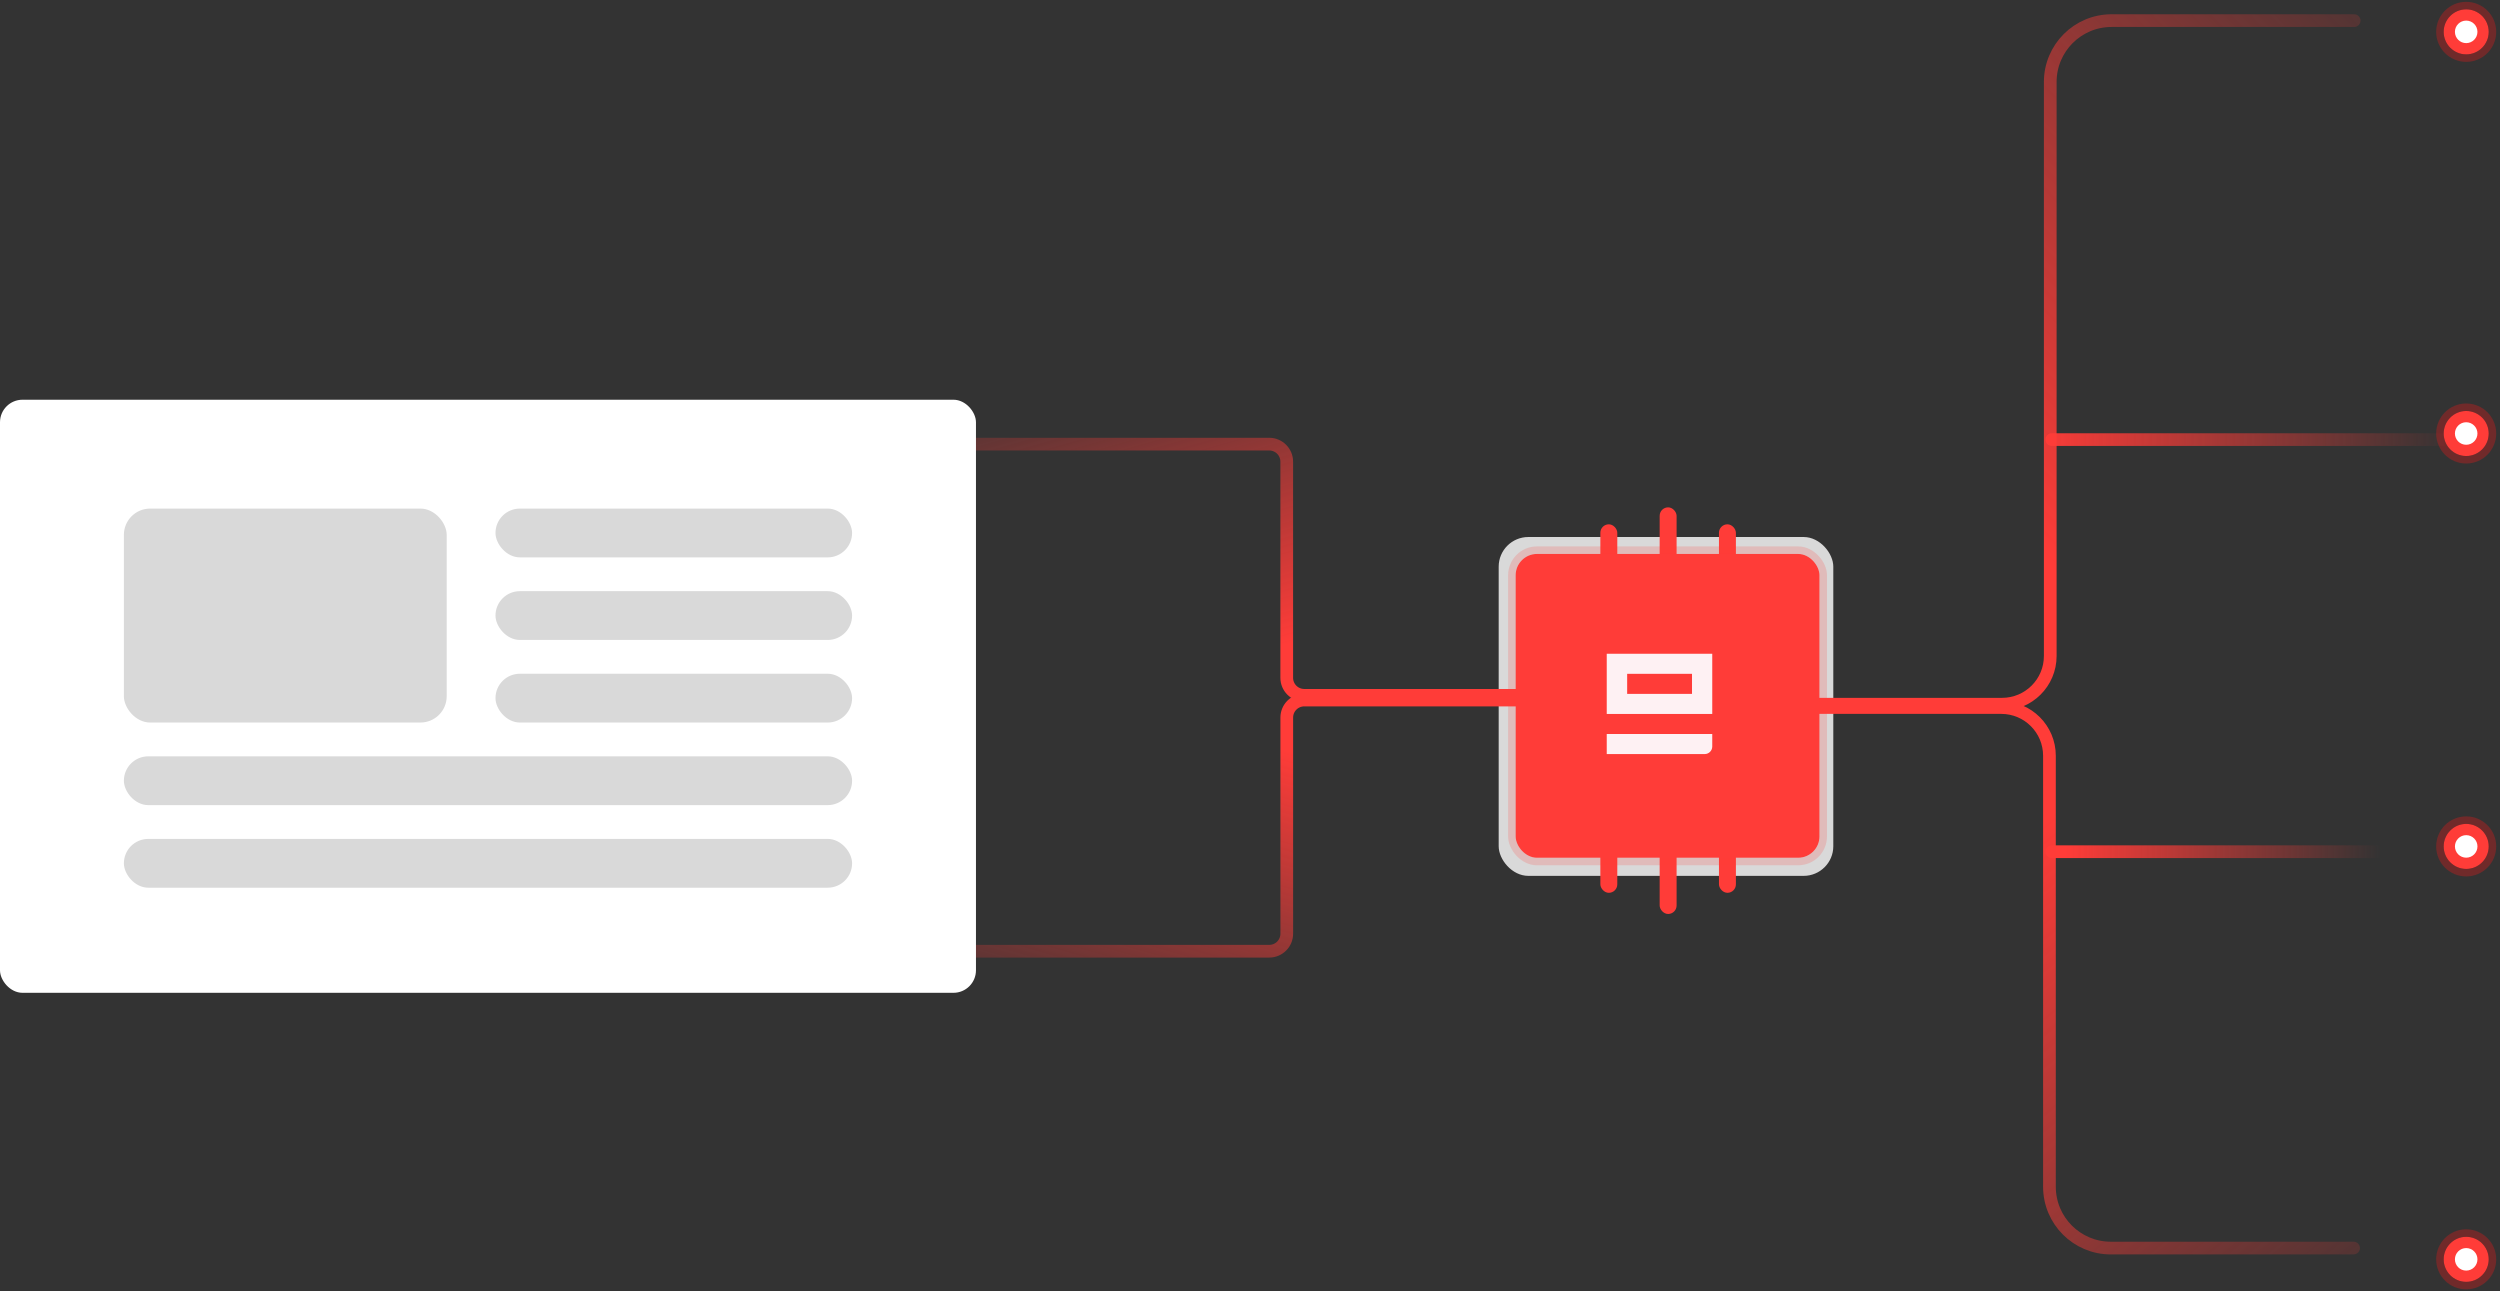 <svg width="604" height="312" viewBox="0 0 604 312" fill="none" xmlns="http://www.w3.org/2000/svg">
<rect x="0" y="0" width="604" height="312" fill="#333333" stroke="none"/>
<circle cx="595.832" cy="204.494" r="5.441" fill="#FF3C38"/>
<circle cx="595.832" cy="204.494" r="6.348" stroke="#FF1616" stroke-opacity="0.3" stroke-width="1.814"/>
<circle cx="595.834" cy="204.494" r="2.721" fill="white"/>
<circle cx="595.832" cy="304.254" r="5.441" fill="#FF3C38"/>
<circle cx="595.832" cy="304.254" r="6.348" stroke="#FF1616" stroke-opacity="0.3" stroke-width="1.814"/>
<circle cx="595.83" cy="304.254" r="2.721" fill="white"/>
<circle cx="595.832" cy="104.735" r="5.441" fill="#FF3C38"/>
<circle cx="595.832" cy="104.735" r="6.348" stroke="#FF1616" stroke-opacity="0.3" stroke-width="1.814"/>
<circle cx="595.83" cy="104.735" r="2.721" fill="white"/>
<circle cx="595.832" cy="7.697" r="5.441" fill="#FF3C38"/>
<circle cx="595.832" cy="7.697" r="6.348" stroke="#FF1616" stroke-opacity="0.3" stroke-width="1.814"/>
<circle cx="595.83" cy="7.697" r="2.721" fill="white"/>
<rect x="362.082" y="129.742" width="80.844" height="81.867" rx="7.163" fill="#D9D9D9"/>
<rect x="400.973" y="122.577" width="4.093" height="98.241" rx="2.047" fill="#FF3C38"/>
<rect x="415.301" y="126.673" width="4.093" height="89.031" rx="2.047" fill="#FF3C38"/>
<rect x="386.645" y="126.673" width="4.093" height="89.031" rx="2.047" fill="#FF3C38"/>
<rect x="366.18" y="133.832" width="73.403" height="73.403" rx="5.156" fill="#FF3C38"/>
<rect x="365.27" y="132.922" width="75.223" height="75.223" rx="6.066" stroke="#FF3C38" stroke-opacity="0.19" stroke-width="1.82"/>
<path d="M375.594 169.126L315.117 169.126C312.779 169.126 310.883 171.022 310.883 173.36L310.883 225.582C310.883 227.921 308.988 229.816 306.649 229.816L226.737 229.816" stroke="url(#paint0_linear_1499_14331)" stroke-width="3.07" stroke-linecap="round"/>
<path d="M375.586 167.991L315.11 167.991C312.771 167.991 310.875 166.095 310.875 163.757L310.875 111.535C310.875 109.196 308.98 107.301 306.641 107.301L226.729 107.301" stroke="url(#paint1_linear_1499_14331)" stroke-width="3.07" stroke-linecap="round"/>
<path d="M436.453 170.135L483.698 170.135C490.128 170.135 495.341 164.922 495.341 158.491L495.341 19.798C495.341 11.614 501.976 4.979 510.161 4.979L568.77 4.979" stroke="url(#paint2_linear_1499_14331)" stroke-width="3.07" stroke-linecap="round"/>
<path d="M436.219 170.941L483.503 170.941C489.934 170.941 495.147 176.154 495.147 182.585L495.147 286.715C495.147 294.899 501.782 301.534 509.967 301.534L568.626 301.534" stroke="url(#paint3_linear_1499_14331)" stroke-width="3.07" stroke-linecap="round"/>
<path d="M495.73 106.204L593.116 106.204" stroke="url(#paint4_linear_1499_14331)" stroke-width="3.07" stroke-linecap="round"/>
<path d="M495.73 205.772L575.12 205.772" stroke="url(#paint5_linear_1499_14331)" stroke-width="3.07" stroke-linecap="round"/>
<path d="M408.789 167.643H393.121V162.796H408.789V167.643ZM388.188 172.49H413.68V157.948H388.188V172.49Z" fill="#FEF1F3"/>
<path d="M411.862 182.183H388.188V177.336H413.68V180.366C413.68 181.361 412.857 182.183 411.862 182.183Z" fill="#FEF1F3"/>
<rect y="96.573" width="235.794" height="143.29" rx="5.441" fill="white"/>
<rect x="29.93" y="122.873" width="77.993" height="51.693" rx="6.348" fill="#D9D9D9"/>
<rect x="119.711" y="162.776" width="86.155" height="11.79" rx="5.895" fill="#D9D9D9"/>
<rect x="119.711" y="142.825" width="86.155" height="11.79" rx="5.895" fill="#D9D9D9"/>
<rect x="119.711" y="122.873" width="86.155" height="11.79" rx="5.895" fill="#D9D9D9"/>
<rect x="29.93" y="182.729" width="175.938" height="11.79" rx="5.895" fill="#D9D9D9"/>
<rect x="29.93" y="202.68" width="175.938" height="11.79" rx="5.895" fill="#D9D9D9"/>
<defs>
<linearGradient id="paint0_linear_1499_14331" x1="353.594" y1="193.497" x2="329.49" y2="278.246" gradientUnits="userSpaceOnUse">
<stop stop-color="#FF3C38"/>
<stop offset="1" stop-color="#FF3C38" stop-opacity="0"/>
</linearGradient>
<linearGradient id="paint1_linear_1499_14331" x1="353.587" y1="143.621" x2="329.482" y2="58.871" gradientUnits="userSpaceOnUse">
<stop stop-color="#FF3C38"/>
<stop offset="1" stop-color="#FF3C38" stop-opacity="0"/>
</linearGradient>
<linearGradient id="paint2_linear_1499_14331" x1="463.299" y1="103.816" x2="587.881" y2="-16.939" gradientUnits="userSpaceOnUse">
<stop stop-color="#FF3C38"/>
<stop offset="1" stop-color="#FF3C38" stop-opacity="0"/>
</linearGradient>
<linearGradient id="paint3_linear_1499_14331" x1="463.083" y1="223.381" x2="559.619" y2="341.798" gradientUnits="userSpaceOnUse">
<stop stop-color="#FF3C38"/>
<stop offset="1" stop-color="#FF3C38" stop-opacity="0"/>
</linearGradient>
<linearGradient id="paint4_linear_1499_14331" x1="490.98" y1="106.204" x2="593.116" y2="106.204" gradientUnits="userSpaceOnUse">
<stop stop-color="#FF3C38"/>
<stop offset="1" stop-color="#FF3C38" stop-opacity="0"/>
</linearGradient>
<linearGradient id="paint5_linear_1499_14331" x1="498.958" y1="206.772" x2="575.12" y2="206.772" gradientUnits="userSpaceOnUse">
<stop stop-color="#FF3C38"/>
<stop offset="1" stop-color="#FF3C38" stop-opacity="0"/>
</linearGradient>
</defs>
</svg>

